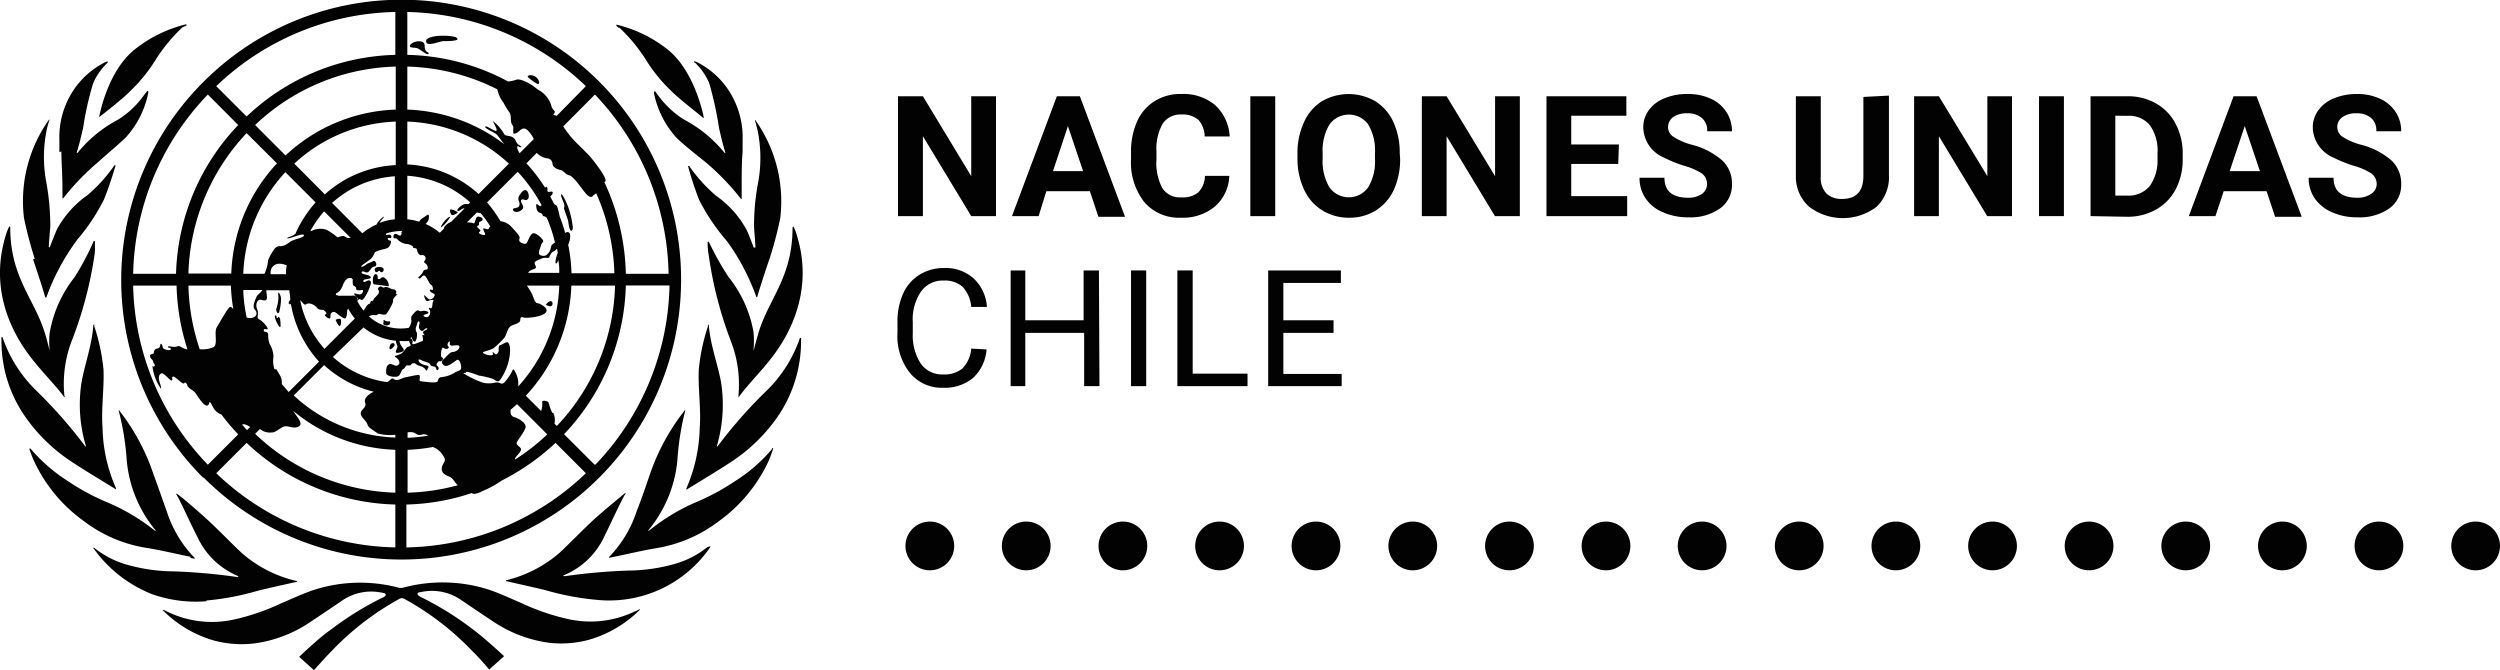 <svg xmlns="http://www.w3.org/2000/svg" viewBox="0 0 187.75 50.33"><g id="a972c916-3843-4749-8365-05011e5f311c" data-name="Capa 2"><g id="a094f18c-d15c-4406-bb4f-4c7c2b850664" data-name="Capa 1"><path d="M74.09,26.24a3.22,3.22,0,0,1-1,2.13,3.32,3.32,0,0,1-2.27.75A3.08,3.08,0,0,1,68.33,28a4.45,4.45,0,0,1-.93-3v-.83a5.06,5.06,0,0,1,.43-2.13,3.16,3.16,0,0,1,1.23-1.41,3.4,3.4,0,0,1,1.84-.5,3.13,3.13,0,0,1,2.22.78,3.23,3.23,0,0,1,1,2.14H72.94a2.5,2.5,0,0,0-.65-1.51,2,2,0,0,0-1.39-.47,2,2,0,0,0-1.72.81,3.69,3.69,0,0,0-.63,2.31v.85a3.87,3.87,0,0,0,.59,2.25,1.94,1.94,0,0,0,1.66.83,2.19,2.19,0,0,0,1.46-.43,2.4,2.4,0,0,0,.68-1.51Z" style="fill:#020202"/><path d="M82.57,29H81.42V25H77v4H75.9V20.31H77v3.74h4.38V20.31h1.15Z" style="fill:#020202"/><path d="M86.08,29H84.94V20.31h1.14Z" style="fill:#020202"/><path d="M89.57,28.06h4.12V29H88.42V20.31h1.15Z" style="fill:#020202"/><path d="M100.15,25H96.38v3.08h4.38V29H95.24V20.31h5.46v.94H96.38v2.8h3.77Z" style="fill:#020202"/><path id="a5946ddb-c636-4ea8-b466-663e3d979513" data-name="emblem" d="M47.76,45.89l.24-.12a.08.08,0,0,1,.08,0,8.9,8.9,0,0,1-3.86,2.28,8,8,0,0,1-3,.22,9.89,9.89,0,0,1-4.31-1.68c-.79-.52-1.57-1.05-2.35-1.58a3.85,3.85,0,0,0-2.92-.55c-.56.06-.14.33-.05.37a23.16,23.16,0,0,1,3.94,2.45c.84.61,2.33,2,2.33,2l-1.12,1s-.85-1-1.22-1.33a20.9,20.9,0,0,0-5.09-3.94.48.48,0,0,0-.25-.09.54.54,0,0,0-.25.09A21.11,21.11,0,0,0,24.8,49c-.37.37-1.22,1.33-1.22,1.33l-1.11-1s1.49-1.44,2.32-2a23.56,23.56,0,0,1,3.94-2.45c.09,0,.52-.31-.05-.37a3.86,3.86,0,0,0-2.92.55c-.78.53-1.56,1.06-2.35,1.58a9.8,9.8,0,0,1-4.3,1.68,8,8,0,0,1-3.05-.22A8.83,8.83,0,0,1,12.2,45.8s.06,0,.08,0l.25.12a7.65,7.65,0,0,0,5.11.59,16.76,16.76,0,0,0,3.45-1.19c.81-.34,1.6-.72,2.43-1A11.36,11.36,0,0,1,30,44.15l.11,0,.11,0a11.36,11.36,0,0,1,6.51.14c.83.28,1.62.66,2.43,1a16.76,16.76,0,0,0,3.45,1.19,7.67,7.67,0,0,0,5.12-.59m5.39-4.8a6.93,6.93,0,0,1-2.31,1.22,13.14,13.14,0,0,1-3.64.54,44.15,44.15,0,0,0-4.74.42h0c-.1,0-.14,0-.11-.06s0,0,0,0a5.77,5.77,0,0,0,3.1-3c.5-1,1.32-2.81,1.55-3.12,0,0,0-.07,0-.08s-1.66,1.36-2.36,2c-.88.81-1.71,1.68-2.58,2.5A9.51,9.51,0,0,1,38,43.58l0,0,0,.06h0c.55.13,2.15.48,3,.69a20.05,20.05,0,0,0,3.83.72,9.2,9.2,0,0,0,8.54-4h0a.13.13,0,0,0-.11,0M58,33.7a12.07,12.07,0,0,1-2.76,2.41,17.39,17.39,0,0,1-2.84,1.55,15,15,0,0,0-3.48,2.05l-.2.15s-.08,0,0-.07a9.62,9.62,0,0,0,2.15-5.2,20.07,20.07,0,0,1,.58-3.7.15.15,0,0,0,0-.1h0a16.08,16.08,0,0,0-2.62,4.77c-.32.93-.63,1.86-1,2.79a9,9,0,0,1-2,3.39l-.09.09a.15.15,0,0,0,0,.06h0l.31-.06c1.08-.22,2.15-.48,3.23-.66A10.55,10.55,0,0,0,54,39.13,11.56,11.56,0,0,0,57.54,35a8.12,8.12,0,0,0,.53-1.34.12.12,0,0,0-.1,0m2.11-8.3a10,10,0,0,1-2.53,4,35.65,35.65,0,0,0-3.66,4.16s-.09,0-.06,0a11,11,0,0,0,.34-4.69c-.21-1.32-.79-2.76-.94-4.38,0,0,0,0,0,0s0-.07-.07-.07l0,.15a14.58,14.58,0,0,0-.68,3.22c-.07,1.32.18,3,.07,4.37a12,12,0,0,1-1,4.55v0s0,.11,0,.11h0c.58-.37,2.22-1.34,3.31-2.06a12.72,12.72,0,0,0,3.48-3.34,10,10,0,0,0,1.82-5.79,1,1,0,0,0,0-.21s-.07,0-.08,0m-3.49.89a0,0,0,0,1,0,0,0,0,0,0,1,0,0,7.41,7.41,0,0,0,0-1.33,9.17,9.17,0,0,0-1.87-4.13,21,21,0,0,1-1.48-2.64s-.07-.05-.09,0,0,.6.06.89a29.5,29.5,0,0,0,1.66,6.51,9,9,0,0,1,.59,4.11c0,.12,0,.13,0,.17h0c.5-.72,1.47-1.73,2.07-2.46s3.93-4.53,2.31-9.73a3.2,3.2,0,0,0-.25-.65.15.15,0,0,0-.07.09c0,3.74-1.8,5.35-2.56,7.9-.14.49-.26.94-.36,1.32m0-7.73s-.18-.5-.35-.91c-.07-.18-.15-.35-.21-.47a7.45,7.45,0,0,0-2.28-2.52,12.08,12.08,0,0,1-2-2.22h0l0,0a.2.2,0,0,0-.09,0h0A24.8,24.8,0,0,0,52.5,15a15.23,15.23,0,0,0,2,3l.16.2A16.56,16.56,0,0,1,56.8,22.3s.07.05.07,0c.1-.38.57-1.86.92-2.86a27.65,27.65,0,0,0,.81-3.08A10.53,10.53,0,0,0,56.71,9a.09.09,0,0,0,0,.09,1.87,1.87,0,0,0,.07.22c0,.11.06.22.08.33a10.17,10.17,0,0,1,.07,4.1,17,17,0,0,0-.3,3.26c0,.18.12,1.53.1,1.58s-.07,0-.08,0M52.19,4.7a4.69,4.69,0,0,1,1.07,1.54A25.76,25.76,0,0,1,54,9.62c.15.64.25,1.1.47,1.83,0,.06,0,.09-.08,0v0a9.78,9.78,0,0,0-3-2.46A6.84,6.84,0,0,1,49.5,7.26l-.29-.39a.13.13,0,0,0-.09,0s0,.09,0,.16a7.06,7.06,0,0,0,1.7,3.33c.7.67,1.48,1.26,2.23,1.87a18.7,18.7,0,0,1,2.6,2.71h0s.06,0,.05,0v0h0c0-.19,0-.5,0-.87,0-.81,0-1.9.07-2.64,0-.31,0-.61,0-.91a6.36,6.36,0,0,0-.48-2.65,6.17,6.17,0,0,0-2.9-3.18,1,1,0,0,0-.26-.09.16.16,0,0,0,0,.09s0,0,0,0M46.51,2.07a12.67,12.67,0,0,1,2,2.42,11.81,11.81,0,0,0,1.92,2.36c.51.52,2,1.68,2.38,2h.05c-.08-.43-.76-3.58-2.73-5.14a9.91,9.91,0,0,0-3.83-1.86.11.11,0,0,0,0,.1l.18.15m-31,43a19.91,19.91,0,0,0,3.83-.72c.82-.21,2.42-.56,3-.69h0a.15.15,0,0,0,0-.06l-.06,0a9.54,9.54,0,0,1-4.05-2.06c-.88-.82-1.7-1.69-2.58-2.5-.71-.66-2.26-2-2.37-2a.31.31,0,0,0,0,.08c.23.31,1.05,2.17,1.55,3.12a5.83,5.83,0,0,0,3.1,3l0,0s0,.08-.11.06h0a44.33,44.33,0,0,0-4.75-.42,13.2,13.2,0,0,1-3.64-.54,7,7,0,0,1-2.31-1.22.13.13,0,0,0-.11,0H7a9.84,9.84,0,0,0,4.39,3.46,9.83,9.83,0,0,0,4.14.54m-1.23-3.25.32.06h0a.32.32,0,0,0,0-.06.75.75,0,0,0-.09-.09,8.94,8.94,0,0,1-2-3.39c-.34-.93-.65-1.86-1-2.79A15.86,15.86,0,0,0,8.93,30.8h0a.11.11,0,0,0,0,.1,20.09,20.09,0,0,1,.59,3.7,9.57,9.57,0,0,0,2.14,5.2c.05.05,0,.1,0,.07l-.2-.15A15.09,15.09,0,0,0,7.9,37.66a16.89,16.89,0,0,1-2.83-1.55A12.3,12.3,0,0,1,2.3,33.7a.12.12,0,0,0-.1,0A8.16,8.16,0,0,0,2.74,35a11.46,11.46,0,0,0,3.51,4.1,10.47,10.47,0,0,0,4.84,2.06c1.09.18,2.15.44,3.23.66M5.4,34.69c1.08.72,2.73,1.69,3.3,2.06h0a.21.21,0,0,0,0-.11v0a11.77,11.77,0,0,1-1-4.55c-.11-1.36.14-3.05.07-4.37a14.58,14.58,0,0,0-.69-3.22.58.58,0,0,0,0-.15s-.06.05-.07.07v0C6.9,26,6.32,27.48,6.11,28.8a10.8,10.8,0,0,0,.34,4.69c0,.06,0,.08-.07,0a35.65,35.65,0,0,0-3.66-4.16,10.18,10.18,0,0,1-2.53-4s-.06-.06-.08,0a1.16,1.16,0,0,0,0,.21,9.89,9.89,0,0,0,1.81,5.79A12.75,12.75,0,0,0,5.4,34.69m-.57-4.87h0c.06,0,0-.05,0-.17a9,9,0,0,1,.58-4.11A29.58,29.58,0,0,0,7.12,19a8.57,8.57,0,0,0,0-.9s-.08,0-.08,0A19.82,19.82,0,0,1,5.6,20.82,9.28,9.28,0,0,0,3.73,25a6.61,6.61,0,0,0,0,1.33s0,0,0,0,0,0,0,0c-.1-.38-.21-.83-.36-1.32C2.57,22.42.76,20.81.77,17.07A.31.31,0,0,0,.7,17a3.69,3.69,0,0,0-.26.65c-1.61,5.2,1.66,8.93,2.31,9.73s1.58,1.74,2.08,2.46M2.48,19.48c.35,1,.82,2.48.92,2.86,0,0,.07,0,.08,0a16.56,16.56,0,0,1,2.17-4.13L5.8,18a14.84,14.84,0,0,0,2-3c.33-.77.85-2.42.88-2.58h0a.16.16,0,0,0-.09,0l0,0h0a11.77,11.77,0,0,1-2,2.22,7.56,7.56,0,0,0-2.28,2.52c-.06.12-.13.29-.2.47-.18.41-.35.9-.36.91s-.06.08-.08,0,.1-1.4.11-1.58a18.83,18.83,0,0,0-.3-3.26,10.16,10.16,0,0,1,.06-4.1l.09-.33a1.87,1.87,0,0,1,.07-.22.15.15,0,0,0,0-.09,10.54,10.54,0,0,0-1.9,7.4,30.07,30.07,0,0,0,.81,3.08m2-8.06c0,.75.08,1.83.08,2.64,0,.37,0,.68,0,.87h0v0s.06,0,.06,0h0a18.39,18.39,0,0,1,2.61-2.71C8,11.6,8.73,11,9.43,10.34A7,7,0,0,0,11.13,7a.56.56,0,0,0,0-.16s-.07,0-.08,0l-.3.39A6.68,6.68,0,0,1,8.84,9a9.78,9.78,0,0,0-3,2.46l0,0c0,.06-.1,0-.08,0,.23-.73.32-1.19.48-1.83A22.9,22.9,0,0,1,7,6.24,4.69,4.69,0,0,1,8.09,4.7s0,0,0,0,0-.1,0-.09a1,1,0,0,0-.25.09A6.23,6.23,0,0,0,4.94,7.86a6.36,6.36,0,0,0-.48,2.65c0,.3,0,.6,0,.91M7.4,8.83h0c.38-.29,1.87-1.45,2.39-2a11.76,11.76,0,0,0,1.91-2.36,12.72,12.72,0,0,1,2-2.42L14,1.92s0-.07,0-.1a9.89,9.89,0,0,0-3.84,1.86c-2,1.56-2.64,4.71-2.72,5.14h0M29.6,26c.16-.23-.23-.38-.33,0s.18.2.33,0m4.21-9.71c-.15-.08-.77.67-.67.79a2.82,2.82,0,0,0,.67-.79m.13-.14c.09.05.5-.17.42-.23s-.55-.28-.56-.15.05.33.14.38M41.35,23c.21-.05.18-.39,0-.38s-.4.29-.34.29.24.11.35.09m-2.69-7.37c-.17,0-.21.19,0,.27a.54.54,0,0,0,.4-.06c.11-.07.24-.16.22-.32s-.25-.4-.13-.51.27.07.4,0,.15-.16.15-.29-.07-.44-.28-.44-.45.44-.46.46a.45.45,0,0,0,0,.37c.1.23.06.5-.25.5m3.63,0c0,.11.29.81.32,1s.09.77.25.71.08-.39.06-.53a6.62,6.62,0,0,0-.29-1.19c-.08-.24-.41-1-.53-1s.17.57.21.74,0,.16,0,.26M40.37,6.3c.18.07.18-.27-.12-.51s-.71-.13-.6,0a3.49,3.49,0,0,0,.72.52M32.1,3.92c-.36-.23-.06-.55-.35-.77a.92.92,0,0,0-.91.18c-.24.32.32.21.52.3s.71.52.8.43,0-.1-.06-.14m2.19-1.1C33.81,2.6,32,2.61,32,3.09s1,0,1.31,0,1.38,0,.95-.27m-5,21.32c-.09,0-.29,0-.32-.05s-.18-.07-.14,0-.05.17,0,.27a.38.38,0,0,0,.46,0,.19.19,0,0,0,0-.24m-1-3.68c.15,0,.14-.12.23-.11s0,.11.17.11.31-.39-.18-.39-.34.38-.22.39m.63.4c-.3-.08-.24.1-.43.12s0-.23-.18-.35S28,20.84,28,21s0,.35.12.36.81.09,1,.14,0-.57-.29-.64M25.49,24.5c.1,0,.16-.33.11-.49s-.36,0-.39,0,.19.46.28.46m-4.42,0c0-.14,0-.56-.1-.64s-.09.07-.16.06,0-.2-.12-.2,0,.33.1.53.26.5.28.25m-.11-1a4.84,4.84,0,0,0,.15-1c0-.26-.16-.51-.2-.5s0,.19,0,.44a3.55,3.55,0,0,1-.17.83c0,.12.12.39.19.24m-5.67,12.4a21,21,0,0,1,0-29.71A21,21,0,0,1,51.15,21,21,21,0,0,1,15.29,35.86M10,21.45A19.93,19.93,0,0,0,15.61,34.9l2.28-2.28a16.27,16.27,0,0,1-1.26-1.49,1.13,1.13,0,0,1-.48-.32c-.2-.25-.3-.6-.39-.6s0,.22-.22.25-.68-.66-.84-.91-.48-.31-.63-.59c0-.08-.14-.33-.24-.18s-.69-.55-.83-.5,0,.22-.1.29-.6-.61-.77-.53-.19.17-.2.37.24.73.15.77a3.61,3.61,0,0,1-.63-1.68c.08,0,.06.08.15,0s-.06-.17-.1-.35-.21-.19-.23-.4.28-.14.28-.24a.37.37,0,0,1,.11-.28c.1-.09.32,0,.37-.29s.17,0,.2.16.58.27.6.13-.22-.09-.22-.18.3,0,.51,0,.25-.13.46,0a1.51,1.51,0,0,0,.5.2,17,17,0,0,1-.82-4.8H10m18.3-4.64c.16-.27.5-.57.53-.53s-.21.25-.33.46a4.58,4.58,0,0,1,1.15-.27V13.24a7.79,7.79,0,0,0-4.71,2l2.27,2.28a4.8,4.8,0,0,1,.85-.56l.24-.11m-1.7,5.26h0v0s0,0,0-.06h0a.07.07,0,0,1,0,0v0a.06.06,0,0,1,0,0h0s0,0,0,0h0a.08.08,0,0,1,0,0,.11.11,0,0,1,.11,0,2,2,0,0,0,.28.06.2.2,0,0,0,.2-.09.41.41,0,0,0,.07-.11.26.26,0,0,0,0-.11v0s-.07-.05-.16,0l-.06,0-.11,0h-.05a.16.16,0,0,1-.13-.07l0-.05,0-.07a.58.58,0,0,0-.23-.18A1,1,0,0,1,26.5,21l-.06-.06-.05-.06h0l0,0,0,0,0,0,0,0h0l0,0h0l0,0h-.06a.36.36,0,0,0-.33.12h0l-.06.06h0l-.05.07h0a.41.41,0,0,1-.05.09,1.56,1.56,0,0,0-.1.22c-.26.68-.56.47-.51.72,0,0,.08,0,.18.05h.76l.06,0,.11,0h0l.1,0a.28.28,0,0,1,.18,0,.38.38,0,0,1,.17.12.67.67,0,0,1,.09.26v-.17m-6.11,5.32c.14.3.39.55.39.91a.61.61,0,0,1,0,.19l.52.6,2.28-2.28a8.58,8.58,0,0,1-2.11-4.32.13.13,0,0,1-.17-.06c0-.08,0-.16.12-.24,0-.24-.05-.49-.07-.74H20c0,.24.11.59,0,.71s-.32,0-.44,0c-.29,0-.35.39-.28.63a.9.9,0,0,1,.09.46c0,.16-.11.29.15.42s.62.61.58.69-.27-.1-.29.1.35,0,.33.37a1.8,1.8,0,0,0,.11.65,2,2,0,0,1,.29.94,2,2,0,0,0,.07.95m-2-3.86c.32.12.95-.14.5-.65-.19-.22.12-.83.17-.95s.33-.29.42-.48H18.27a11.06,11.06,0,0,0,.26,2.08m.25,8.2c-.24-.15-.46-.25-.6-.17l0,0,.37.41.26-.26M22.2,17.52a9.14,9.14,0,0,1,1.5-2.32l-2.27-2.27a11.86,11.86,0,0,0-3.16,7.63h1.59a2.81,2.81,0,0,0,.27-1,3.28,3.28,0,0,1,.35-.67c.12-.19.25-.4.5-.4.52,0,.65-.28,1-.43s.91-.24.84-.41-1.21.34-1.24.25.37-.14.54-.3l.1-.07m2.14-1.68a8.32,8.32,0,0,0-1.05,1.49.31.31,0,0,0,.1,0,1.41,1.41,0,0,1,1.12-.08,4.56,4.56,0,0,1,.81.56c.07,0,.1-.05.43-.1.14,0,.17.12.37.15h.2l-2-2m-2.8,4.07a1.19,1.19,0,0,0-.48-.13.67.67,0,0,0-.64.29.72.72,0,0,0-.09.49h1.15c0-.22,0-.44.06-.65m1,2.58a7.72,7.72,0,0,0,1.83,3.68l2.28-2.28a4.05,4.05,0,0,1-.49-.73h0a.47.47,0,0,0-.09.12c0,.1,0,.44-.12.58s-.67-.41-.83-.46a.25.25,0,0,0-.3.23c0,.18,0,.25-.08.26s-.46-.24-.29-.31-.05-.25-.13-.31-.38,0-.49-.16a1,1,0,0,0-.4-.3s-.27-.11-.42,0-.24-.06-.32-.15-.1-.1-.15-.15m1.83-7.92a8.56,8.56,0,0,1,5.35-2.22V9.13a11.83,11.83,0,0,0-7.62,3.16l2.27,2.28m-2.91-2.91a12.71,12.71,0,0,1,8.26-3.43V5A15.89,15.89,0,0,0,19.16,9.39l2.27,2.27M18.52,10a16,16,0,0,0-4.37,10.54h3.22a12.74,12.74,0,0,1,3.43-8.27ZM14.15,21.45A16.11,16.11,0,0,0,15,26.23h.06a2.08,2.08,0,0,0,1-.17c.31-.24,0-1.12.22-1.48s.86-1.52,1-1.53.16.12.24.14a12.51,12.51,0,0,1-.18-1.74ZM29.69,37.89a16.81,16.81,0,0,1-11.17-4.63l-2.28,2.28a20,20,0,0,0,13.45,5.57Zm0-4.11A12.68,12.68,0,0,1,22,30.84a1.36,1.36,0,0,1,.12.17c.15.26.67.78.34,1s-.72,0-1,0-.68.41-.92.45a1.24,1.24,0,0,1-.76-.08,1.68,1.68,0,0,1-.26-.16l-.36.36A15.91,15.91,0,0,0,29.69,37Zm0-1.13a3.51,3.51,0,0,1-1.3-.09c-.33-.23-.74-.46-.78-.64-.08-.33-.52-.57-.52-.87s.46-.44.34-.78.16-.61.64-.85a8.53,8.53,0,0,1-3.73-2l-2.28,2.28a11.82,11.82,0,0,0,7.63,3.16Zm-.13-4.19c.27.21.61-.07.83-.11s.7-.16,1-.19,0,.45.19.47,1.23.19,1.29,0,.07-.27.29-.31a2.29,2.29,0,0,0,1-.34c.12-.09.37-.12.45-.26s-.05-.79-.3-.69a5.14,5.14,0,0,1-.51.35c-.23.12-.4.17-.56-.05s.09-.35.21-.48.36-.42.57-.42.52-.22.48-.41-.55,0-.67-.09,0-.25-.06-.28-.25.23-.11.36-.12.28-.33.13-.22.5-.2.62.24.08.09.28-.21,0-.33.15-.16.17,0,.34-.08.41-.13.16-.37-.11-.44-.3-.35-.17-.69-.35-.22.26.22.36.35.13.24.36-.07-.14-.51-.26-.3-.23-.52-.22-.15.21-.39.16-.21.2-.38.27-.19.45-.4.55S29,28.27,29,28s0-.54.22-.64.41.18.63.08.17-.34,0-.5-.2-.13-.2-.18.32-.1.49-.21.34-.4.42-.46.26-.09.28-.15-.12-.23-.11-.34.05-.17.13-.17.17.23.12.29,0,.16.14.12.49-.19.6-.22,0-.38,0-.44.09,0,.15,0-.12-.11-.09-.24.41-.2.3-.27-.25.14-.34.18-.29-.13-.28-.3.11-.36,0-.41-.15.26-.17.32a.49.49,0,0,0,0,.5c.08.14,0,.63-.12.69s-.23-.25-.3-.38,0,0,0,0H30.9l0,0-.05.09-.06.15a.14.14,0,0,1-.12.1,4.07,4.07,0,0,1-.5,0H30a1,1,0,0,0,.09.28c.09.17.26.31.23.43s-.55.24-.59.15.13-.35.12-.45-.13-.3-.11-.43a4.52,4.52,0,0,1-2.44-1L25,26.81a7.67,7.67,0,0,0,4.09,1.89c.22-.13.31-.37.49-.24m2.93,5.11a13.15,13.15,0,0,1-1.9.21V37a15.6,15.6,0,0,0,3.77-.56c-.25-.21-.36-.56-.67-.66-.54-.19-.68-.52-.39-1,.16-.26.09-.36-.09-.64a1.55,1.55,0,0,0-.72-.57m-1.9-.69a13,13,0,0,0,1.54-.16.49.49,0,0,0-.46-.08c-.53.14-.35-.28-1.08-.17v.41m0,8.23A20,20,0,0,0,44,35.54l-2.28-2.28a17.39,17.39,0,0,1-4,2.81,8.1,8.1,0,0,1-1.51.82,1.47,1.47,0,0,1-.6.2.42.42,0,0,1-.19-.06,16.58,16.58,0,0,1-4.9.86v3.22m9-28.86v0a.05.05,0,0,1,0,0,12.79,12.79,0,0,1,1.42,1.85c.05-.06.09-.12.16,0s-.12.37.22.3.16.23,0,.36q.16.29.3.57c.12.06.21.12.23.2a5.41,5.41,0,0,1,.18.72,13.1,13.1,0,0,1,.42,1.25c.17-.14.36-.07.37.17a1.41,1.41,0,0,1-.15.7,12.63,12.63,0,0,1,.25,2.15h3.22a16,16,0,0,0-1.36-6,.85.85,0,0,0-.26.2c-.16.2-.42-.06-.57-.24-.27-.33-.9-1.26-1.19-1.31s-.41-.35-.66-.4-.57-.19-.61-.46a.42.42,0,0,0-.42-.42,1.3,1.3,0,0,1-.76-.41l-.76.77m2,18.75a1.25,1.25,0,0,1,.09.81l.18.18a15.91,15.91,0,0,0,4.37-10.54H42.91a12.78,12.78,0,0,1-3.42,8.27l1.16,1.16s0,0,0-.05a1.69,1.69,0,0,0,.07-.66c0-.12.45-.09.49.11a5.3,5.3,0,0,0,.26.72m-2.65,2.2c-.13.26.4.37.3.62s-.51.57-.44.69a15.29,15.29,0,0,0,2.42-1.89l-2.27-2.27-.49.43c0,.26,0,.47.32.56s.92.46.8.8-.47.76-.64,1.06M40.22,20c.17.25-.42.18-.55.49,0,0,0,0,0,0H42c0-.35,0-.68-.09-1a.54.54,0,0,1,0,.11c-.18.36-.2.14-.19,0a2.36,2.36,0,0,1,.17-.6l-.06-.33a.82.82,0,0,1-.33.25c-.11.06-.21.3-.25.4s-.3,0-.52.07c-.37.19-.76.21-.48.6m.44-4.55a12,12,0,0,0-1.81-2.54L36.58,15.2a9.49,9.49,0,0,1,1,1.41,1.34,1.34,0,0,1,.86.46c.17.21.65.64.58.83s0,.27.16.34.29.12.38,0,.19-.5.41-.69.83.43.83.55-.14.14-.18.35-.31.63,0,.73.46,0,.66-.31c.09-.13.07-.34.17-.48a1,1,0,0,1,.23-.17,10.83,10.83,0,0,0-.61-1.85.5.5,0,0,0-.21-.13c-.15,0-.07-.18-.26-.24s-.3-.14-.33-.52.27.1.34,0l0-.06M36.82,17a8,8,0,0,0-.73-1,.76.76,0,0,1-.27-.05l-.75.75c.14,0,.3,0,.48.07s.1-.56.41-.5.39.26.13.36,0,.24-.2.32.19.28.19.37-.32.17.14.31,0-.38.08-.46.33.14.4,0,.07-.1.12-.18M36,28.22c-.16-.06-1-.39-1-.27s-.15,0-.2.08a7,7,0,0,0,1.47.71,2,2,0,0,0,.89,0c.31-.07.4.08.55.07s.35-.29.47-.47c.33-.46.27-.52.35-.59s.43.61.39,1.06a1.36,1.36,0,0,1,0,.21l0,0A11.82,11.82,0,0,0,42,21.45H39.57a5.33,5.33,0,0,1,.39.64c.12.25.19.66.4.68s.68.3.69.54c0,.48-1.49.6-1.69.54s-.28-.06-.29.2-.54.3-.75.47-.27.57-.42.82a6.73,6.73,0,0,1-.81.79c-.36.25-1.05.26-.73.43s.73.16.66,0,0-.14.13,0,.3-.08.3-.24,0-.38.09-.39.45-.25.56-.23.29.3.16,1.13a4.16,4.16,0,0,1-.68,1.67c-.17.28-.34.07-.57-.05a7.15,7.15,0,0,0-1-.24m8.71,6.68a20,20,0,0,0,5.56-13.45H47a16.82,16.82,0,0,1-4.64,11.17l2.29,2.28m5.56-14.34A20,20,0,0,0,44.68,7.1L42.3,9.49a7.35,7.35,0,0,0,1.2,1.44l.7.7c.2.2,1.5,1.82,1.25,2l-.06.05A17.1,17.1,0,0,1,47,20.56h3.21M30.59,4.12a16.71,16.71,0,0,1,7.57,2A2.41,2.41,0,0,0,38.73,6c.29-.13.85.17,1.12.33s.44.35.72.5a2,2,0,0,1,.82,1.06c.1.45.39.42.24.61s0,.12.18.2L44,6.47A20,20,0,0,0,30.59.9Zm0,4.11a12.76,12.76,0,0,1,7.28,2.6c-.23-.3-.47-.62-.57-.73s-.94-.47-.86-.59.73.4.84.31S37,9.11,37,9.08a3.24,3.24,0,0,1,.87,1c.11.17.42.08.65.24s.22.38.4.53c0,0,.39.24.18.21s-.16-.13-.23-.07,0,.27.15.52l1.07-1.07c-.15-.32-.46-.73-.67-.78s-.36.13-.51.25-.34.17-.36.09a3.1,3.1,0,0,1,0-.43c0-.12-.12-.22-.15-.34-.07-.28,0-.59-.13-.77a5.8,5.8,0,0,1-.46-.75,2.46,2.46,0,0,1-.46-1A15.87,15.87,0,0,0,30.59,5Zm0,4.12a8.56,8.56,0,0,1,5.35,2.22l2.28-2.28a11.86,11.86,0,0,0-7.63-3.16Zm0,4.12a4.49,4.49,0,0,1,.9.18c.08-.19.27-.28.43-.39s.32-.27.29.08a.66.66,0,0,1-.25.48,4.41,4.41,0,0,1,.89.52l.18.14.31-.31v0c0-.18.26-.39.55-.52l1-1h-.07c-.14,0-.33.26-.46.18s.44-.6.7-.5l.12,0,.13-.13a7.79,7.79,0,0,0-4.72-2Zm-.38.88h-.07a3.65,3.65,0,0,0-1.09.17c-.05,0-.08.09-.06.13s.36-.14.4.11-.3,0-.27.18.25.06.25.21a.69.69,0,0,1-.24.46c-.15.1-.92.2-1,.38a1.3,1.3,0,0,1-.25.42c-.13.14-.75.51-.75.6s.29-.06.38-.15.31-.14.51-.25.38.39.09.41-.34.53-.63.43c-.07,0-.27-.15-.32,0s.43.16.58.26c.37.25-.29.23-.4.3s-.05.21.09.15.33-.2.42,0-.53,1.49-.71,1.36-.21,0-.31.07a3.61,3.61,0,0,0,.48.74c.12-.21.32-.51.41-.51s.08-.1.12-.18.2,0,.21-.13.36-.34.4-.54-.11-.22-.05-.31a.25.25,0,0,1,.18-.15c.07,0,.24.14.29.07s.3,0,.49.1.26,0,.36.14,0,.22,0,.26.09,0,.13,0-.38.34-.33.49-.38.86-.5,1-.44,0-.55,0-.13.14-.31.09a.72.72,0,0,0-.46.1,3.6,3.6,0,0,0,3,.86,1.11,1.11,0,0,0,.2-.53.72.72,0,0,1,0-.33c.05-.08.34-.45.46-.45s.18.1.33.05.47,0,.48.12-.37.12-.36.22.28.17.37.07a.46.46,0,0,0,.1-.48c-.12-.15-.11-.21.06-.15s.1-.38.2-.53-.25-.07-.41,0-.27-.31-.28-.42.29.29.43.3a.42.42,0,0,0,.37-.33c0-.14-.32-.16-.37-.33s.26,0,.24-.09,0-.27-.15-.35-.34-.65-.49-.69-.23.14-.31.2-.2-.05-.13-.1a1.45,1.45,0,0,0,.35-.42c.07-.24.38,0,.33-.32s-.38-.3-.23-.48a.25.25,0,0,0-.27-.41c-.13,0-.28-.2-.3-.4s-.32-.09-.3-.2-.33-.26-.54-.25a1.22,1.22,0,0,1-.68-.39c0-.08-.34.07-.24-.24s.39.05.51,0a.2.2,0,0,0,.07-.26M29.69.9A20,20,0,0,0,16.24,6.47l2.28,2.28A16.81,16.81,0,0,1,29.69,4.12V.9M15.61,7.1A20,20,0,0,0,10,20.56h3.22A16.81,16.81,0,0,1,17.89,9.39L15.61,7.1" style="fill:#020202"/><path d="M185.92,39.17A1.83,1.83,0,1,1,184.09,41a1.83,1.83,0,0,1,1.83-1.83" style="fill:#020202"/><path d="M171.41,39.17A1.83,1.83,0,1,1,169.58,41a1.83,1.83,0,0,1,1.83-1.83" style="fill:#020202"/><path d="M156.9,39.17A1.83,1.83,0,1,1,155.06,41a1.83,1.83,0,0,1,1.84-1.83" style="fill:#020202"/><path d="M142.38,39.17A1.83,1.83,0,1,1,140.55,41a1.83,1.83,0,0,1,1.83-1.83" style="fill:#020202"/><path d="M127.87,39.17A1.83,1.83,0,1,1,126,41a1.83,1.83,0,0,1,1.83-1.83" style="fill:#020202"/><path d="M113.36,39.17A1.83,1.83,0,1,1,111.53,41a1.83,1.83,0,0,1,1.83-1.83" style="fill:#020202"/><path d="M98.84,39.17A1.83,1.83,0,1,1,97,41a1.83,1.83,0,0,1,1.83-1.83" style="fill:#020202"/><path d="M178.66,39.17A1.83,1.83,0,1,1,176.83,41a1.83,1.83,0,0,1,1.83-1.83" style="fill:#020202"/><path d="M164.15,39.17A1.83,1.83,0,1,1,162.32,41a1.83,1.83,0,0,1,1.83-1.83" style="fill:#020202"/><path d="M149.64,39.17A1.83,1.83,0,1,1,147.81,41a1.83,1.83,0,0,1,1.83-1.83" style="fill:#020202"/><path d="M135.13,39.17A1.83,1.83,0,1,1,133.29,41a1.83,1.83,0,0,1,1.84-1.83" style="fill:#020202"/><path d="M120.61,39.17A1.83,1.83,0,1,1,118.78,41a1.84,1.84,0,0,1,1.83-1.83" style="fill:#020202"/><path d="M106.1,39.17A1.83,1.83,0,1,1,104.27,41a1.83,1.83,0,0,1,1.83-1.83" style="fill:#020202"/><path d="M91.59,39.17A1.83,1.83,0,1,1,89.76,41a1.83,1.83,0,0,1,1.83-1.83" style="fill:#020202"/><path d="M77.08,39.17A1.83,1.83,0,1,1,75.24,41a1.83,1.83,0,0,1,1.84-1.83" style="fill:#020202"/><path d="M84.33,39.17A1.83,1.83,0,1,1,82.5,41a1.83,1.83,0,0,1,1.83-1.83" style="fill:#020202"/><path d="M69.82,39.17A1.83,1.83,0,1,1,68,41a1.83,1.83,0,0,1,1.83-1.83" style="fill:#020202"/><path d="M74.8,16.23H72.94l-3.63-6v6H67.44v-9h1.87l3.63,6v-6H74.8Z" style="fill:#020202"/><path d="M81.85,14.36H78.58L78,16.23H76l3.37-9h1.73l3.39,9.05h-2Zm-2.77-1.51h2.26L80.2,9.47Z" style="fill:#020202"/><path d="M92.32,13.21a3.19,3.19,0,0,1-1.08,2.3,3.78,3.78,0,0,1-2.56.84,3.42,3.42,0,0,1-2.74-1.17,4.82,4.82,0,0,1-1-3.21v-.56a5.55,5.55,0,0,1,.46-2.3,3.45,3.45,0,0,1,1.32-1.52,3.62,3.62,0,0,1,2-.53,3.69,3.69,0,0,1,2.53.83,3.44,3.44,0,0,1,1.1,2.36H90.47A1.91,1.91,0,0,0,90,9a1.82,1.82,0,0,0-1.28-.4,1.59,1.59,0,0,0-1.39.67,3.76,3.76,0,0,0-.48,2.07V12a3.94,3.94,0,0,0,.45,2.14,1.55,1.55,0,0,0,1.4.68A1.84,1.84,0,0,0,90,14.44a1.81,1.81,0,0,0,.49-1.23Z" style="fill:#020202"/><path d="M95.77,16.23H93.9v-9h1.87Z" style="fill:#020202"/><path d="M105.15,11.91a5.52,5.52,0,0,1-.47,2.34,3.64,3.64,0,0,1-1.36,1.56,3.73,3.73,0,0,1-2,.54,3.78,3.78,0,0,1-2-.54,3.61,3.61,0,0,1-1.37-1.54A5.45,5.45,0,0,1,97.44,12v-.45a5.45,5.45,0,0,1,.48-2.35A3.59,3.59,0,0,1,99.28,7.6a4,4,0,0,1,4,0,3.59,3.59,0,0,1,1.36,1.56,5.45,5.45,0,0,1,.48,2.35Zm-1.89-.41a3.79,3.79,0,0,0-.51-2.16,1.8,1.8,0,0,0-2.9,0,3.79,3.79,0,0,0-.52,2.14v.44a3.86,3.86,0,0,0,.51,2.15,1.79,1.79,0,0,0,2.91,0,3.77,3.77,0,0,0,.51-2.15Z" style="fill:#020202"/><path d="M114.14,16.23h-1.87l-3.63-6v6h-1.86v-9h1.86l3.64,6v-6h1.86Z" style="fill:#020202"/><path d="M121.53,12.31H118v2.42h4.2v1.5h-6.06v-9h6V8.69H118v2.16h3.58Z" style="fill:#020202"/><path d="M128.2,13.85a1,1,0,0,0-.37-.81,4.94,4.94,0,0,0-1.35-.59,10.17,10.17,0,0,1-1.53-.62,2.51,2.51,0,0,1-1.54-2.25,2.14,2.14,0,0,1,.41-1.3,2.62,2.62,0,0,1,1.19-.9,4.34,4.34,0,0,1,1.73-.32,4,4,0,0,1,1.73.35,2.68,2.68,0,0,1,1.18,1,2.57,2.57,0,0,1,.42,1.45h-1.86a1.22,1.22,0,0,0-.4-1,1.6,1.6,0,0,0-1.1-.35,1.73,1.73,0,0,0-1.06.29.92.92,0,0,0-.38.76.87.87,0,0,0,.45.74,4.77,4.77,0,0,0,1.3.56,5.56,5.56,0,0,1,2.32,1.19,2.34,2.34,0,0,1,.73,1.76,2.16,2.16,0,0,1-.89,1.84,3.85,3.85,0,0,1-2.39.67,4.51,4.51,0,0,1-1.9-.38,2.89,2.89,0,0,1-1.31-1.05,2.66,2.66,0,0,1-.45-1.54H125c0,1,.59,1.5,1.79,1.5a1.76,1.76,0,0,0,1-.27A.9.9,0,0,0,128.2,13.85Z" style="fill:#020202"/><path d="M141.86,7.18v6a3.06,3.06,0,0,1-.93,2.35,4.19,4.19,0,0,1-5.06,0,3,3,0,0,1-1-2.3v-6h1.87v6a1.75,1.75,0,0,0,.42,1.3,1.66,1.66,0,0,0,1.18.41c1.05,0,1.58-.56,1.6-1.66v-6Z" style="fill:#020202"/><path d="M151.1,16.23h-1.86l-3.63-6v6h-1.86v-9h1.86l3.64,6v-6h1.85Z" style="fill:#020202"/><path d="M155,16.23h-1.87v-9H155Z" style="fill:#020202"/><path d="M157,16.23v-9h2.78a4.23,4.23,0,0,1,2.14.54,3.74,3.74,0,0,1,1.47,1.53,4.73,4.73,0,0,1,.53,2.25v.42a4.8,4.8,0,0,1-.52,2.24,3.77,3.77,0,0,1-1.47,1.52,4.33,4.33,0,0,1-2.13.55Zm1.86-7.54v6h.91a2.06,2.06,0,0,0,1.67-.71,3.29,3.29,0,0,0,.59-2v-.48a3.29,3.29,0,0,0-.57-2.09,2,2,0,0,0-1.68-.71Z" style="fill:#020202"/><path d="M170.22,14.36H167l-.62,1.87h-2l3.36-9h1.73l3.39,9.05h-2Zm-2.77-1.51h2.27l-1.14-3.38Z" style="fill:#020202"/><path d="M178.49,13.85a1,1,0,0,0-.38-.81,4.85,4.85,0,0,0-1.34-.59,9.92,9.92,0,0,1-1.54-.62,2.52,2.52,0,0,1-1.54-2.25,2.15,2.15,0,0,1,.42-1.3,2.59,2.59,0,0,1,1.18-.9A4.42,4.42,0,0,1,177,7.06a4,4,0,0,1,1.73.35,2.74,2.74,0,0,1,1.18,1,2.57,2.57,0,0,1,.42,1.45h-1.87a1.21,1.21,0,0,0-.39-1,1.61,1.61,0,0,0-1.1-.35,1.71,1.71,0,0,0-1.06.29.89.89,0,0,0-.38.76.88.88,0,0,0,.44.74,4.86,4.86,0,0,0,1.31.56,5.62,5.62,0,0,1,2.32,1.19,2.38,2.38,0,0,1,.73,1.76,2.16,2.16,0,0,1-.89,1.84,3.88,3.88,0,0,1-2.4.67,4.54,4.54,0,0,1-1.9-.38,3,3,0,0,1-1.31-1.05,2.66,2.66,0,0,1-.45-1.54h1.87c0,1,.6,1.5,1.79,1.5a1.74,1.74,0,0,0,1-.27A.88.88,0,0,0,178.49,13.85Z" style="fill:#020202"/></g></g></svg>